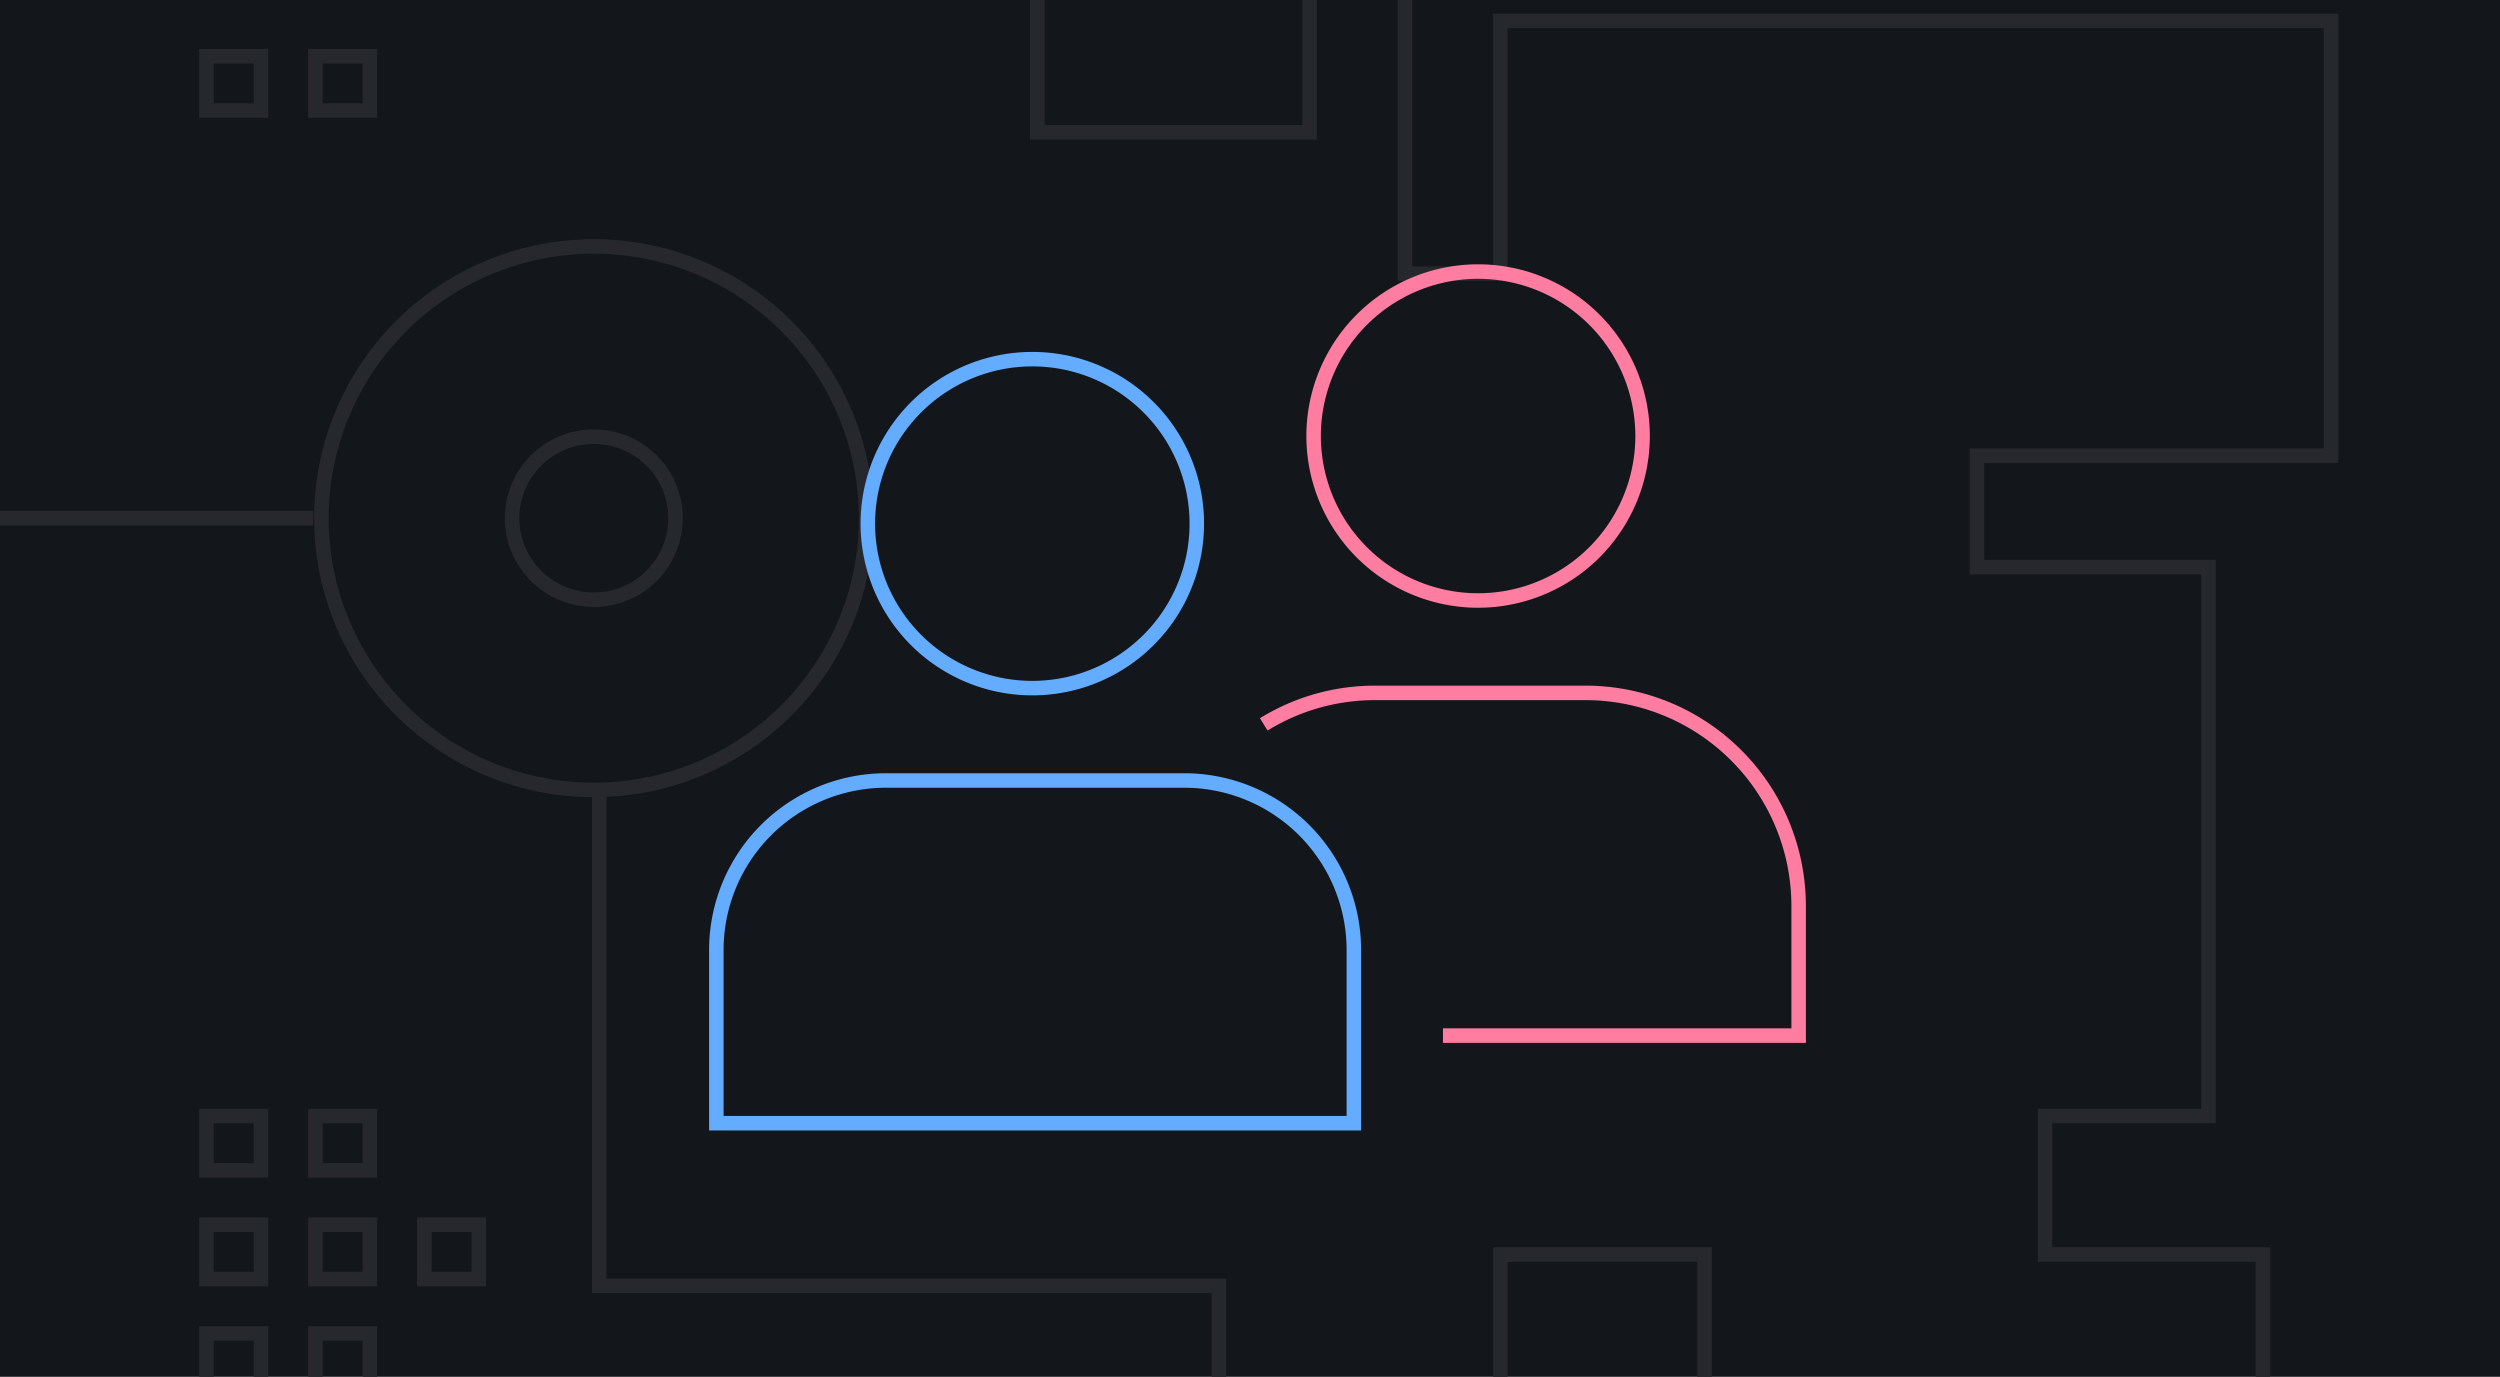 <svg width="345" height="190" fill="none" xmlns="http://www.w3.org/2000/svg"><g clip-path="url(#clip0)"><path fill="#13171C" d="M0 0h345v190H0z"/><path d="M44.355 71.511c0 4.925.973 9.801 2.862 14.35a37.494 37.494 0 008.148 12.167 37.602 37.602 0 0012.195 8.129 37.676 37.676 0 0028.77 0 37.604 37.604 0 0012.194-8.13 37.5 37.5 0 008.148-12.165 37.423 37.423 0 002.861-14.35c0-9.946-3.96-19.485-11.009-26.517a37.636 37.636 0 00-26.58-10.984c-9.969 0-19.53 3.951-26.579 10.984a37.455 37.455 0 00-11.01 26.516v0zM43.227 71.511H0" stroke="#27282D" stroke-width="2"/><path d="M81.944 82.761c6.228 0 11.277-5.036 11.277-11.25 0-6.213-5.049-11.25-11.277-11.25-6.228 0-11.277 5.037-11.277 11.25 0 6.214 5.05 11.25 11.277 11.25zM207.042 219.636v-46.5h28.191v23.25h77.058v-23.25h-30.072v-19.125h22.554v-75.75h-31.951V62.886h48.866v-60H207.042v34.875h-13.157V-6.864h-13.156v25.125H143.14v-38.625M28.494 199.011h7.518v7.5h-7.518v-7.5zm15.036 0h7.517v7.5H43.53v-7.5zm15.035 0h7.518v7.5h-7.518v-7.5zm15.036 0h7.518v7.5H73.6v-7.5zM28.494-9.114h7.518v7.5h-7.518v-7.5zm15.036 0h7.517v7.5H43.53v-7.5zm15.035 0h7.518v7.5h-7.518v-7.5zm15.036 0h7.518v7.5H73.6v-7.5zM28.494 184.011h7.518v7.5h-7.518v-7.5zm15.036 0h7.517v7.5H43.53v-7.5zM28.494 7.761h7.518v7.5h-7.518v-7.5zm15.036 0h7.517v7.5H43.53v-7.5zm-15.036 161.25h7.518v7.5h-7.518v-7.5zm15.036 0h7.517v7.5H43.53v-7.5zm-15.036-15h7.518v7.5h-7.518v-7.5zm15.036 0h7.517v7.5H43.53v-7.5zm15.035 15h7.518v7.5h-7.518v-7.5zM168.21 219.636v-42.187H82.695v-68.438" stroke="#27282D" stroke-width="2"/><path d="M165.159 72.262a22.693 22.693 0 00-14.013-20.971 22.699 22.699 0 1014.013 20.97zM163.475 107.707h-41.211a23.41 23.41 0 00-23.41 23.41v23.884h87.978v-23.884a23.408 23.408 0 00-23.357-23.41z" stroke="#64ACFF" stroke-width="2"/><path d="M226.677 60.174a22.701 22.701 0 00-27.128-22.263 22.697 22.697 0 00-17.835 17.835 22.699 22.699 0 1044.963 4.428zM199.128 142.913h49.085v-17.854a29.425 29.425 0 00-8.615-20.825 29.41 29.41 0 00-20.825-8.615h-28.967a29.18 29.18 0 00-15.405 4.345" stroke="#FF7DA0" stroke-width="2"/></g><defs><clipPath id="clip0"><path fill="#fff" d="M0 0h345v190H0z"/></clipPath></defs></svg>